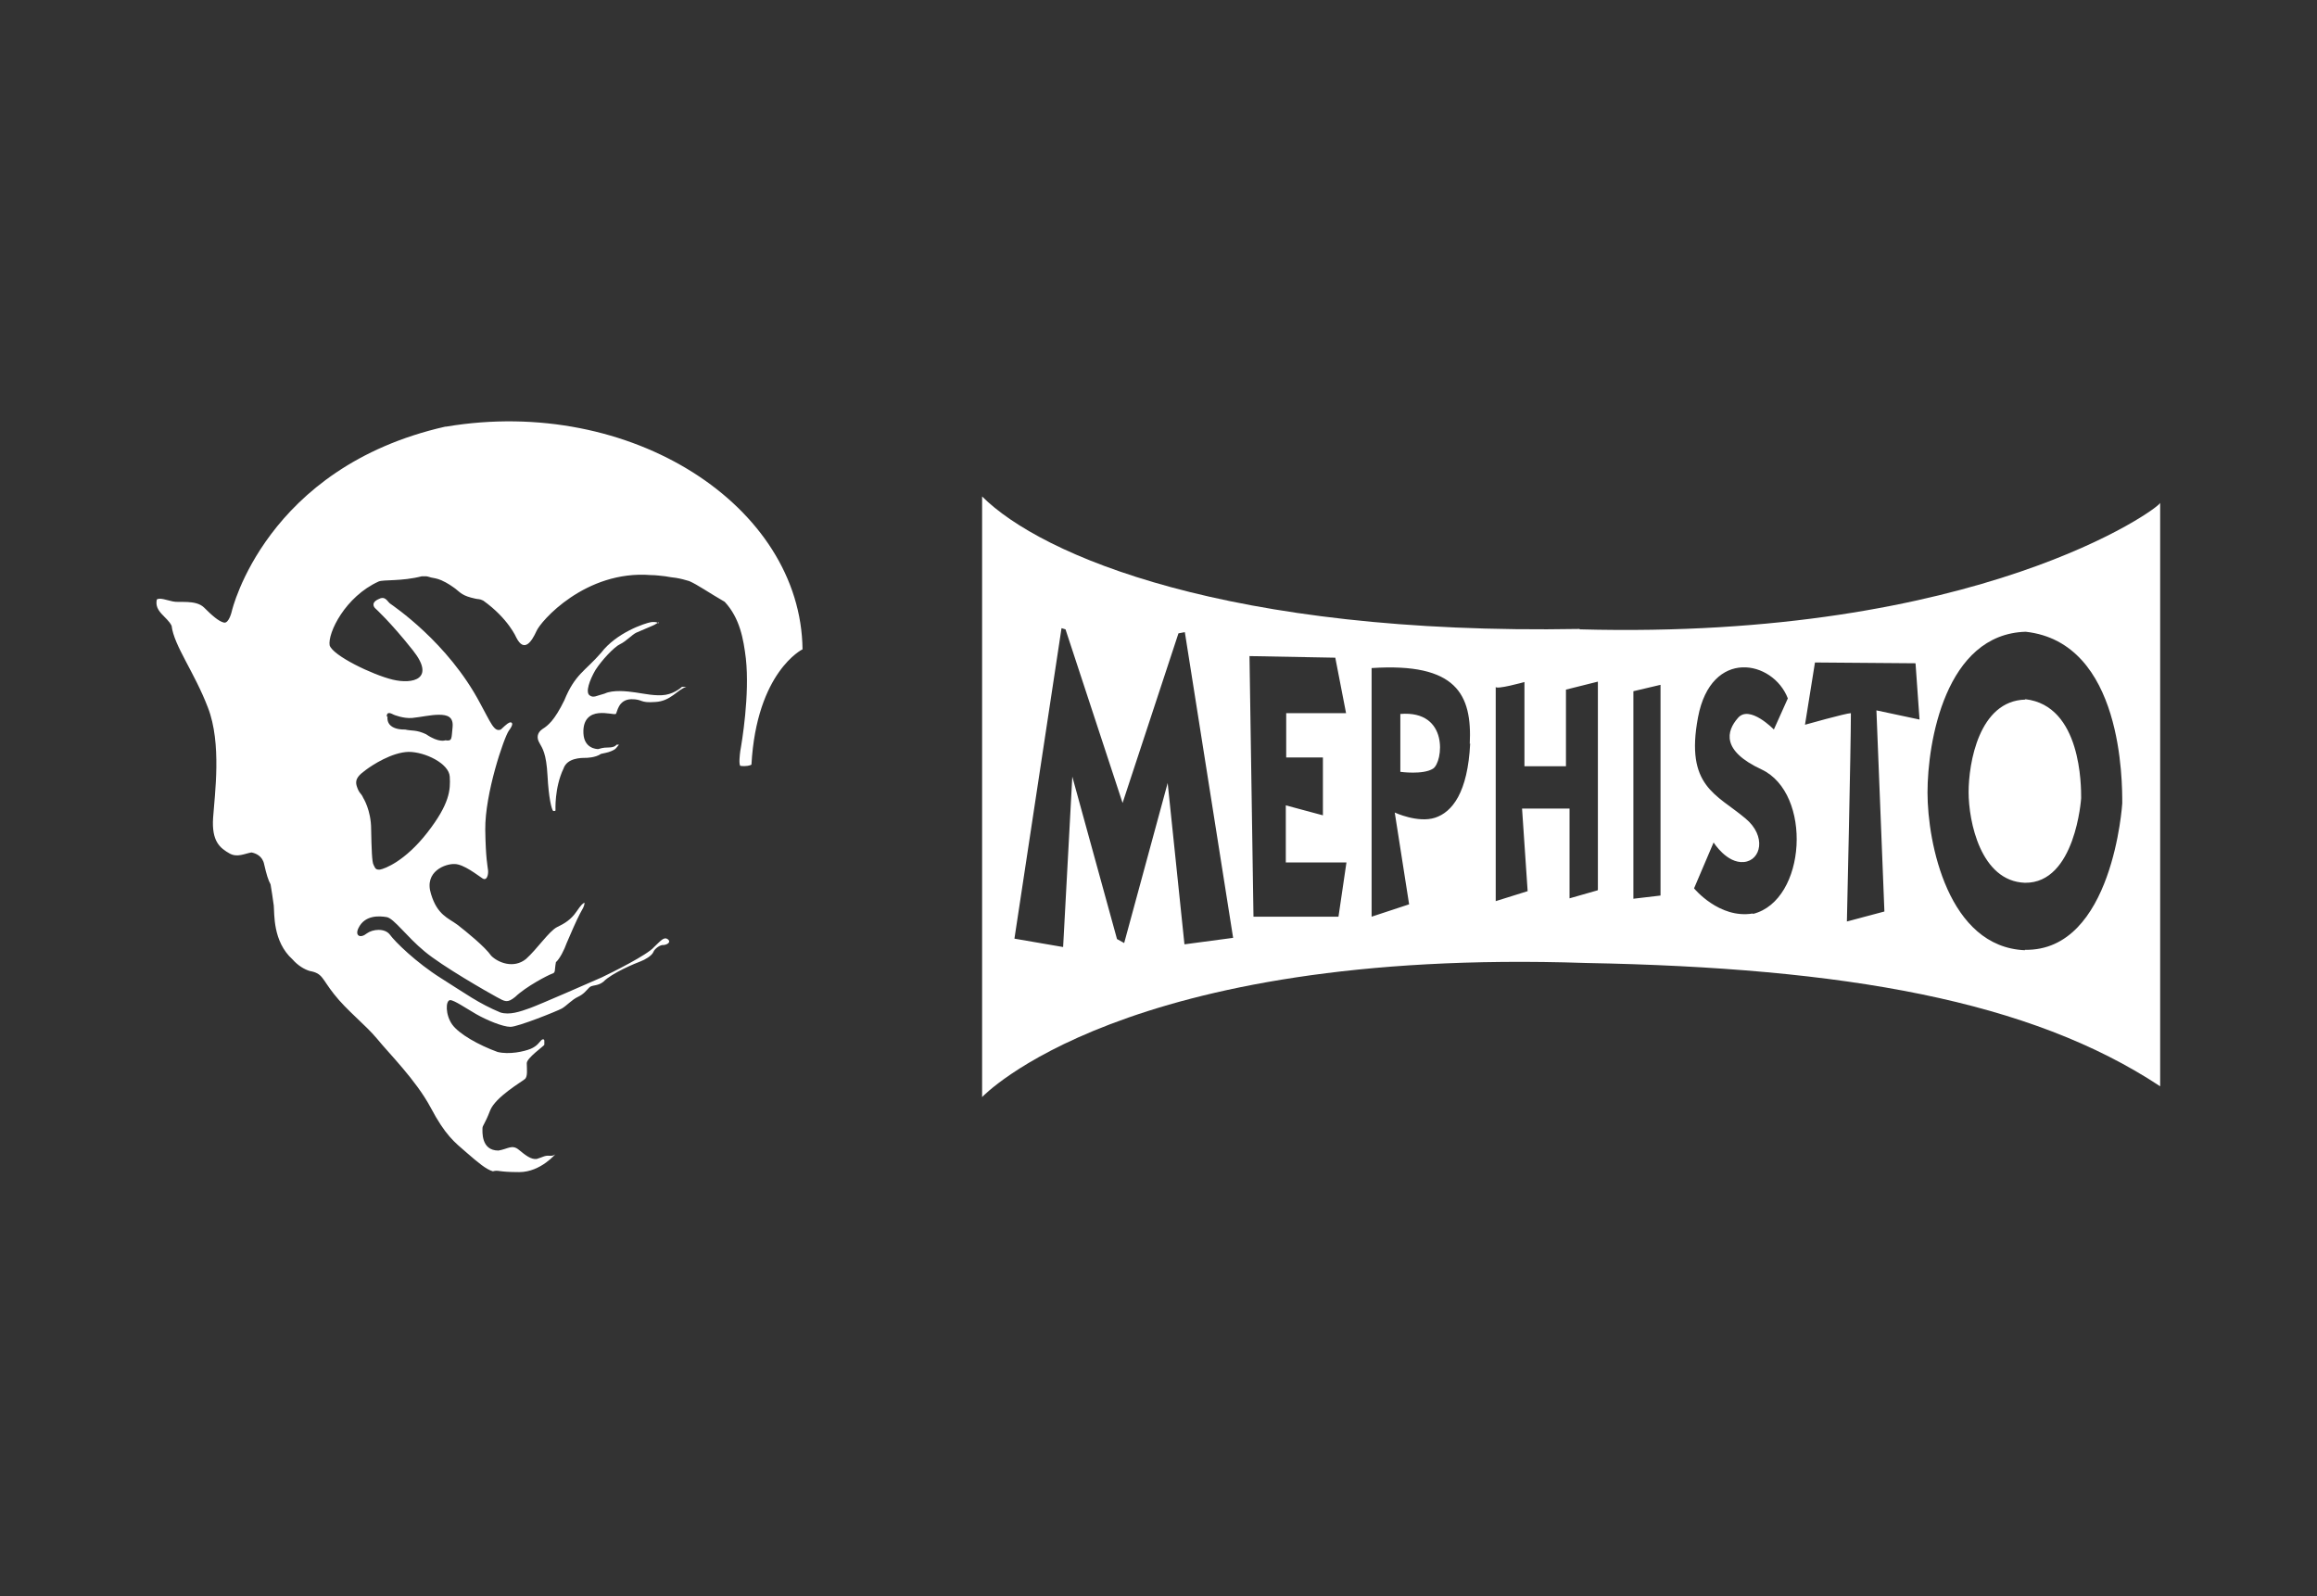 <?xml version="1.0" encoding="UTF-8"?><svg id="a" xmlns="http://www.w3.org/2000/svg" viewBox="0 0 58.06 40"><rect x="0" y="0" width="58.06" height="40" fill="#333333" stroke="none"/><defs><style>.b{fill:#fff;}</style></defs><path class="b" d="M50.75,17.53c-1.16.03-1.42,1.59-1.42,2.32s.3,2.23,1.41,2.27c1.27.02,1.41-2.12,1.41-2.12,0-.29.01-2.32-1.4-2.48Z"/><path class="b" d="M39.58,15.76c-8.8.16-13.49-1.84-14.97-3.32v15.05s3.52-3.75,15.13-3.36c6.49.12,11.14.94,14.39,3.09,0-5.98,0-14.74,0-14.62,0,.12-4.54,3.44-14.54,3.17ZM29.68,23.66l-.42-4.04-1.09,4.01-.18-.1-1.12-4.07-.23,4.27-1.22-.21,1.18-7.78.1.03,1.43,4.35,1.4-4.25.16-.03,1.21,7.66-1.2.16ZM33.55,22.97h-2.14l-.1-6.53,2.15.04.27,1.39h-1.5v1.11h.92v1.45l-.93-.25v1.43h1.52l-.2,1.36ZM36.84,18.63c-.06,1.23-.45,1.72-.88,1.86-.43.14-1.01-.13-1.01-.13l.36,2.3-.94.31v-6.23c2.13-.14,2.52.66,2.46,1.9ZM40.03,22.31l-.7.2v-2.25h-1.19l.14,2.07-.8.25v-5.37c0,.08.72-.12.72-.12v2.11h1.04v-1.92l.8-.2v5.22ZM41.61,22.44l-.68.08v-5.2l.68-.16v5.28ZM43.92,22.89c-.84.14-1.47-.63-1.47-.63l.49-1.15s.33.53.76.49c.43-.04.57-.65.04-1.09-.72-.61-1.52-.8-1.19-2.54.33-1.74,1.88-1.43,2.25-.47l-.35.78s-.61-.63-.9-.29c-.29.33-.42.82.59,1.29,1.28.6,1.13,3.28-.21,3.62ZM47.22,22.84l-.94.25s.1-4.36.1-5.22c-.12,0-1.15.29-1.15.29l.25-1.56,2.52.02.1,1.41-1.08-.23.2,5.04ZM50.74,23.81c-1.92-.08-2.44-2.68-2.44-3.95s.45-3.97,2.46-4.03c2.44.27,2.42,3.79,2.42,4.3,0,0-.23,3.71-2.44,3.67Z"/><path class="b" d="M35.09,17.89v1.45s.57.08.82-.08c.25-.16.41-1.47-.82-1.37Z"/><path class="b" d="M16.5,15.62s-.03-.05-.19-.03c-.16.03-.86.26-1.25.77-.4.46-.65.53-.92,1.19-.25.51-.41.63-.55.72-.13.09-.15.22-.07.35.07.13.17.25.2.82.03.56.1.83.14.88.04.01.06-.01.06-.01,0,0-.03-.57.2-1.05.09-.27.44-.27.56-.27,0,0,.24,0,.38-.1.08-.02.17-.03.26-.07.09-.04.1-.05.14-.1l.05-.06h-.06s-.04.07-.2.07-.21.03-.26.04c-.05,0-.35-.02-.37-.39-.02-.37.18-.49.38-.51.2-.02.39.04.43.02.04-.03.05-.36.39-.37.3,0,.2.1.6.07.39-.02.55-.31.78-.38-.07,0-.11,0-.11,0,0,0-.17.16-.41.2-.24.04-.55-.03-.76-.06s-.56-.07-.77.03c-.2.05-.28.12-.38.04-.1-.08,0-.37.15-.63.16-.25.47-.58.62-.65.15-.07.3-.24.41-.29.11-.05.41-.17.46-.2.05-.03.1-.06.1-.06h0Z"/><path class="b" d="M11.16,10.69c-4.51,1.02-5.35,4.62-5.35,4.62,0,0-.07.32-.2.29-.13-.03-.3-.18-.5-.38-.21-.2-.63-.11-.78-.15-.15-.03-.32-.1-.4-.05-.07.31.26.43.37.66.06.5.57,1.16.91,2.05.35.9.17,2.17.13,2.76-.04.59.17.76.42.9.19.1.37,0,.54-.03.11.02.28.09.32.3.06.26.1.39.16.5.03.16.05.33.08.53h0c.02.2-.03.9.47,1.35.14.16.3.25.43.29.33.06.3.19.61.58.32.41.78.76,1.08,1.12.3.37.97,1.03,1.34,1.72.37.7.6.87.9,1.13.3.26.49.42.66.47.15-.04.11.02.66.02s.93-.48.92-.46c-.02.02-.06.06-.17.05-.11-.01-.17.04-.31.08-.14.02-.28-.09-.45-.23s-.27-.02-.51.02c-.44,0-.4-.48-.4-.56,0-.07.06-.1.19-.44.13-.34.79-.72.87-.79.08-.06.05-.26.05-.4,0-.13.43-.43.44-.46,0-.02,0-.04,0-.1,0-.05-.05-.05-.09,0-.04.04-.09.13-.25.2-.17.07-.54.15-.83.08-.47-.17-.97-.45-1.14-.69-.17-.24-.17-.6-.05-.61.1,0,.39.2.65.35.26.15.67.32.86.32s1.16-.39,1.29-.46c.12-.07.25-.22.4-.29.15-.07.21-.16.28-.23.07-.08.21-.03.36-.15.21-.22.82-.47.93-.51.11-.04.28-.14.32-.23.03-.09.18-.19.25-.18.07,0,.21-.06.12-.14-.1-.08-.18.03-.35.19-.17.2-1.06.64-1.31.76-.25.11-1.55.68-1.8.77-.25.09-.51.18-.74.11-.55-.23-.87-.47-1.49-.86-.62-.39-1.15-.91-1.28-1.09-.13-.17-.43-.14-.58-.03-.16.13-.3.06-.21-.13.16-.34.53-.31.71-.28.18.03.5.49.95.86.44.37,1.58,1.02,1.8,1.14.22.12.27.16.47,0,.27-.26.81-.54.92-.58.1-.03.06-.07.1-.29.1-.09.21-.31.27-.48.07-.17.26-.6.33-.73.07-.13.11-.18.12-.28-.04.01-.08.04-.21.23s-.29.29-.48.38c-.2.1-.5.55-.78.8-.31.25-.7.09-.87-.08-.16-.23-.63-.61-.85-.78-.23-.17-.5-.24-.66-.77-.18-.57.37-.76.59-.75.23,0,.59.29.7.36.11.07.15-.09.14-.2-.01-.1-.06-.3-.07-1.02-.01-.91.47-2.31.59-2.48.12-.16.09-.2.05-.21-.05,0-.09.03-.25.18-.17.07-.25-.17-.52-.66-.81-1.53-2.18-2.44-2.26-2.5-.08-.07-.12-.2-.3-.1-.2.1-.07.22-.07.22,0,0,.38.34.95,1.06.57.72-.01.85-.51.73-.5-.12-1.5-.6-1.58-.86-.05-.31.39-1.22,1.23-1.6.12-.05.57,0,1.08-.13.03,0,.04,0,.1,0,.04,0,.09.02.13.03.09.02.14.02.26.07.16.07.28.16.35.21.13.1.17.18.5.25.08.02.1,0,.2.05.63.45.83.93.83.93.2.39.39.08.5-.16.1-.25,1.23-1.54,2.87-1.41.13,0,.25.02.36.03.1.02.19.03.27.04.12.02.23.05.33.08.21.09.49.29.89.52.38.41.47.93.53,1.42.1.91-.1,2.1-.14,2.32-.01.08-.04.32,0,.37.15.02.25-.01.28-.03.13-2.33,1.28-2.89,1.28-2.89-.04-3.59-4.29-6.36-8.93-5.58h0ZM9.69,17.96c0-.16.13-.07.18-.05,0,0,.24.1.46.08.21-.02.46-.08.67-.08.21,0,.37.05.34.32-.03.27,0,.35-.18.32,0,0-.16.07-.48-.15-.25-.12-.36-.08-.53-.12,0,0-.48.03-.44-.33h0ZM9.17,19.29c.16-.12.65-.44,1.07-.45.41,0,1.01.29,1.03.62s0,.68-.56,1.4c-.56.72-1.07.91-1.19.93-.12.01-.12-.05-.16-.12-.04-.07-.05-.4-.06-.89,0-.48-.2-.79-.2-.79-.05-.12-.1-.1-.16-.29-.06-.19.07-.29.23-.41h0Z"/></svg>